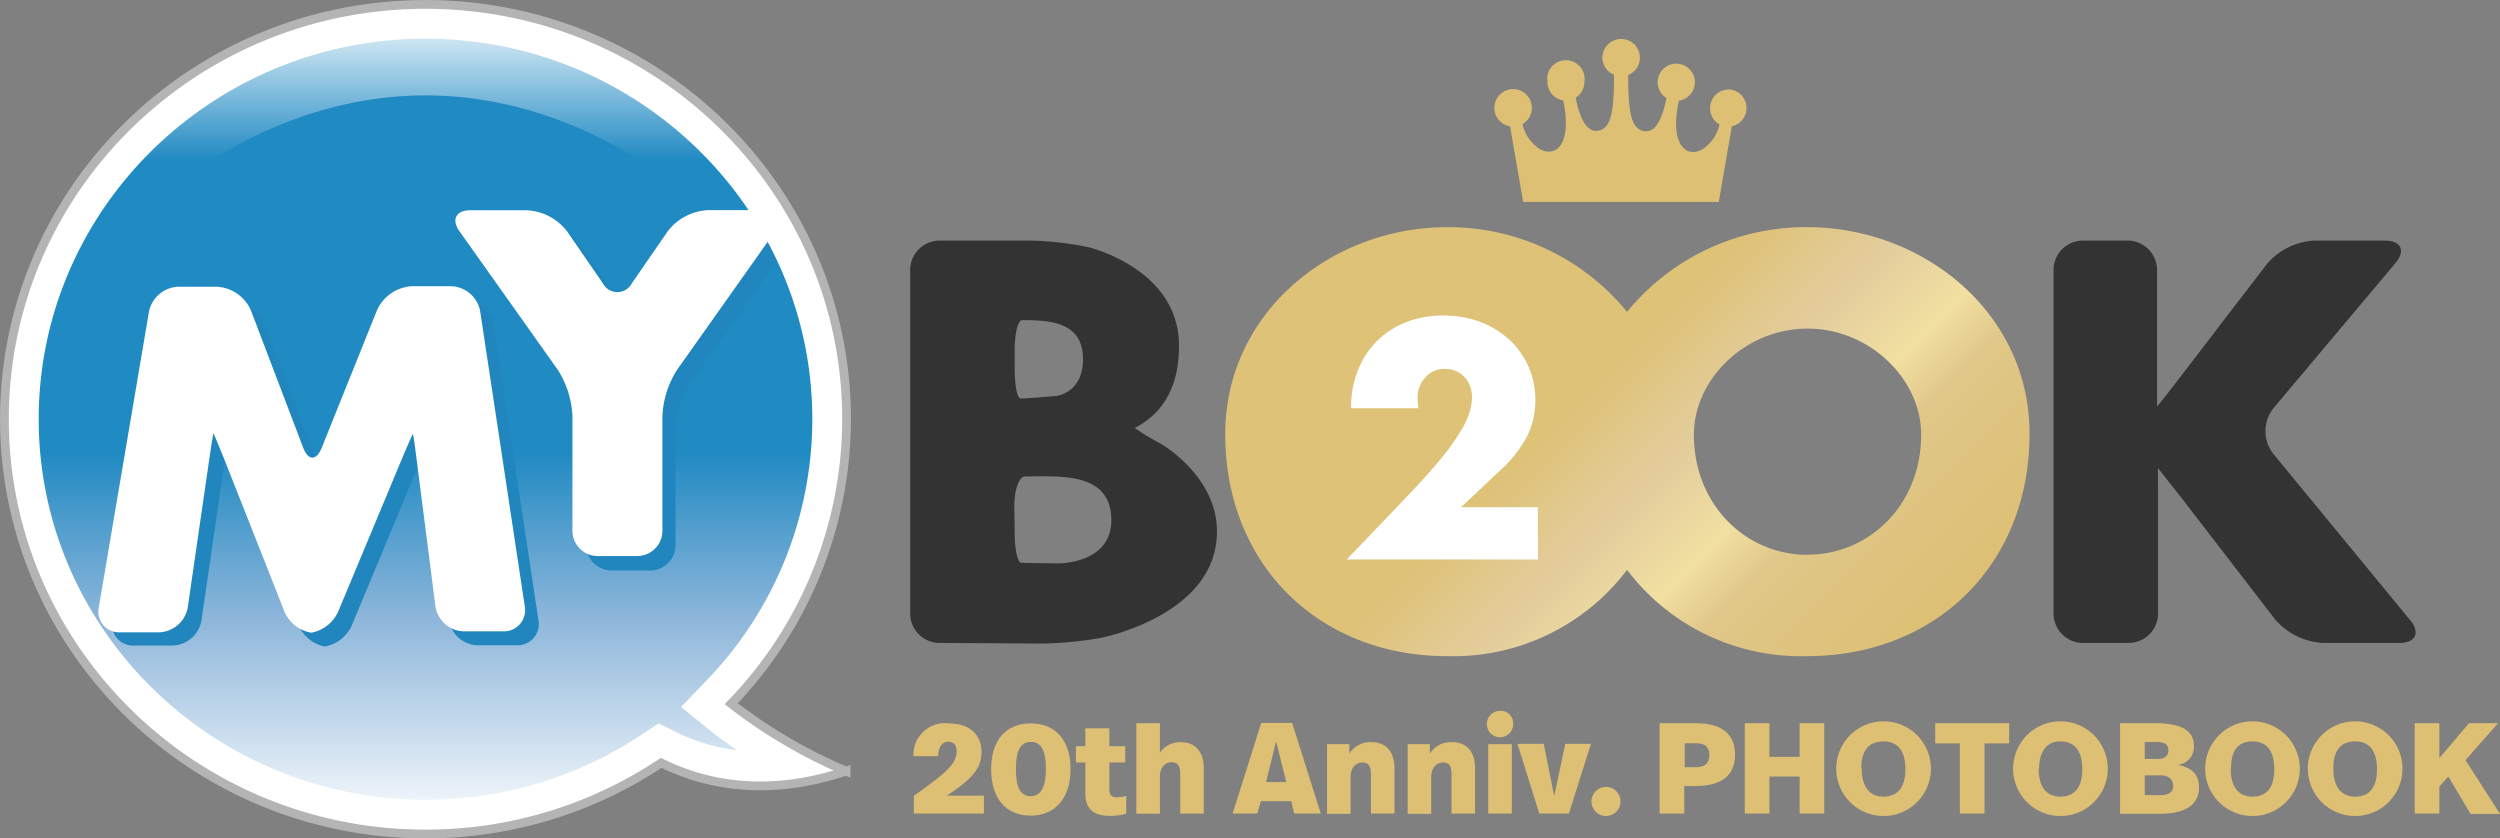 <svg xmlns="http://www.w3.org/2000/svg" xmlns:xlink="http://www.w3.org/1999/xlink" viewBox="0 0 202.82 68.01"><rect x="0" y="0" width="202.82" height="68.01" fill="#808080" stroke="none"/><defs><style>.cls-1{fill:url(#linear-gradient);}.cls-2{fill:url(#linear-gradient-2);}.cls-3{fill:#2186be;}.cls-4{fill:#fff;}.cls-5{fill:none;stroke:#b4b4b5;stroke-width:0.71px;}.cls-6{fill:#333;}.cls-7{fill:#ddc074;}.cls-8{fill:url(#名称未設定グラデーション_2);}</style><linearGradient id="linear-gradient" x1="34.52" y1="67.66" x2="34.52" y2="0.36" gradientUnits="userSpaceOnUse"><stop offset="0" stop-color="#fff"/><stop offset="0.26" stop-color="#8db6da"/><stop offset="0.46" stop-color="#208ac3"/></linearGradient><linearGradient id="linear-gradient-2" x1="34.51" y1="27.88" x2="34.51" y2="0.36" gradientUnits="userSpaceOnUse"><stop offset="0.54" stop-color="#208ac3"/><stop offset="1" stop-color="#fff"/></linearGradient><linearGradient id="名称未設定グラデーション_2" x1="112.09" y1="15.89" x2="151.99" y2="55.8" gradientUnits="userSpaceOnUse"><stop offset="0.41" stop-color="#dec278"/><stop offset="0.57" stop-color="#e4cd9d"/><stop offset="0.69" stop-color="#f1e0a1"/><stop offset="0.77" stop-color="#e0c789"/><stop offset="1" stop-color="#ddc074"/></linearGradient></defs><g id="レイヤー_2" data-name="レイヤー 2"><g id="レイヤー_1-2" data-name="レイヤー 1"><path class="cls-1" d="M68.68,34C68.68,15.42,53.38.36,34.52.36S.36,15.42.36,34,15.65,67.66,34.52,67.66a34.37,34.37,0,0,0,19.12-5.77c3.71,1.83,8.72,2.77,15,.67a41.71,41.71,0,0,1-9.32-5.47A33.26,33.26,0,0,0,68.68,34Z"/><path class="cls-2" d="M34.52,7.74c13.53,0,25.4,9.42,32,20.14A32.17,32.17,0,0,0,34.52.36a32.19,32.19,0,0,0-32,27.52C9.11,17.16,21,7.74,34.52,7.74Z"/><path class="cls-3" d="M13.21,26.37a2.54,2.54,0,0,1,2.4-2h3.08a3.21,3.21,0,0,1,2.78,1.93l4.25,11.17c.4,1.06,1.07,1.07,1.49,0l4.51-11.21a3.29,3.29,0,0,1,2.82-1.91h3.15a2.48,2.48,0,0,1,2.37,2l3.63,24a1.72,1.72,0,0,1-1.75,2H38.75a2.4,2.4,0,0,1-2.31-2l-1.53-12.1c-.15-1.12-.28-2-.3-2s-.4.86-.83,1.9L28.62,50.55a3,3,0,0,1-2.25,1.9,2.88,2.88,0,0,1-2.21-1.91L19.23,38.18c-.42-1-.78-1.91-.8-1.91s-.17.92-.33,2l-1.76,12.1a2.46,2.46,0,0,1-2.35,2H10.84a1.68,1.68,0,0,1-1.71-2Z"/><path class="cls-3" d="M38.38,19.85c-.66-.92-.27-1.67.86-1.67h4.65a4.39,4.39,0,0,1,3.22,1.69L50,24.12a1.32,1.32,0,0,0,2.33,0l2.92-4.25a4.39,4.39,0,0,1,3.22-1.69h4.65c1.13,0,1.52.75.87,1.67L56,31.11a7.61,7.61,0,0,0-1.19,3.73v9.38a2.06,2.06,0,0,1-2.05,2.06H49.6a2.07,2.07,0,0,1-2.05-2.06V34.84a7.51,7.51,0,0,0-1.19-3.73Z"/><path class="cls-4" d="M12.09,25.26a2.53,2.53,0,0,1,2.4-2h3.09a3.21,3.21,0,0,1,2.78,1.93L24.6,36.33c.41,1.06,1.08,1.06,1.5,0l4.5-11.2a3.32,3.32,0,0,1,2.83-1.91h3.15a2.48,2.48,0,0,1,2.37,2l3.63,24a1.72,1.72,0,0,1-1.75,2H37.64a2.39,2.39,0,0,1-2.31-2L33.79,37.2c-.14-1.12-.27-2-.29-2s-.4.85-.84,1.9L27.51,49.44a3,3,0,0,1-2.25,1.89A2.89,2.89,0,0,1,23,49.42L18.12,37.07c-.42-1-.78-1.91-.8-1.91s-.17.91-.33,2L15.23,49.3a2.45,2.45,0,0,1-2.35,2H9.72a1.68,1.68,0,0,1-1.71-2Z"/><path class="cls-4" d="M37.26,18.74c-.65-.92-.26-1.68.87-1.68h4.65A4.4,4.4,0,0,1,46,18.76L48.92,23a1.32,1.32,0,0,0,2.33,0l2.93-4.25a4.4,4.4,0,0,1,3.22-1.7h4.65c1.13,0,1.52.76.86,1.68L54.93,30a7.61,7.61,0,0,0-1.19,3.73v9.38a2.05,2.05,0,0,1-2.06,2H48.49a2.05,2.05,0,0,1-2.05-2V33.73A7.61,7.61,0,0,0,45.25,30Z"/><path class="cls-4" d="M68.68,34C68.68,15.42,53.38.36,34.52.36S.36,15.42.36,34,15.65,67.66,34.52,67.66a34.37,34.37,0,0,0,19.12-5.77c3.71,1.83,8.72,2.77,15,.67a41.71,41.71,0,0,1-9.32-5.47A33.26,33.26,0,0,0,68.68,34ZM59.79,60.86a15.26,15.26,0,0,1-4.92-1.46l-1.44-.71-1.34.89a31.58,31.58,0,0,1-17.57,5.3C17.21,64.88,3.14,51,3.14,34S17.21,3.14,34.52,3.14,65.9,17,65.9,34a30.49,30.49,0,0,1-8.55,21.17l-2.1,2.19,2.36,1.9C58.33,59.84,59.06,60.36,59.79,60.86Z"/><path class="cls-5" d="M68.68,34C68.68,15.42,53.38.36,34.52.36S.36,15.42.36,34,15.65,67.66,34.52,67.66a34.37,34.37,0,0,0,19.12-5.77c3.71,1.83,8.72,2.77,15,.67a41.71,41.71,0,0,1-9.32-5.47A33.26,33.26,0,0,0,68.68,34Z"/><path class="cls-6" d="M76.22,52.16a2.39,2.39,0,0,1-2.38-2.39V21.91a2.39,2.39,0,0,1,2.38-2.39h7.35a25.74,25.74,0,0,1,4.71.53s7.37,1.72,7.37,8c0,2.94-1,5.33-3.59,6.67h0a20.07,20.07,0,0,0,2.08,1.26s4.59,2.59,4.59,7.14c0,6.84-9.47,8.64-9.47,8.64a30.07,30.07,0,0,1-4.74.45Zm6.1-22.22c0,1.32.21,2.39.48,2.39s1.54-.09,2.85-.2c0,0,2.21-.19,2.21-3,0-3-2.64-3.16-4.94-3.16h0c-.33,0-.6,1.07-.6,2.39Zm0,13.33c0,1.32.24,2.39.54,2.39l2.93.05s4.37.08,4.37-3.51c0-3.94-4.2-3.55-7-3.55h0c-.48,0-.87,1.08-.87,2.39Z"/><path class="cls-6" d="M183.91,21.42a5.42,5.42,0,0,1,3.83-1.9h5.74c1.32,0,1.7.82.86,1.82l-9.92,11.8a3,3,0,0,0,0,3.67l11.11,13.5c.84,1,.45,1.85-.86,1.85h-6.22a5.53,5.53,0,0,1-3.86-1.89l-8-10.38c-.81-1-1.49-1.89-1.51-1.89s0,1.08,0,2.39v9.38a2.4,2.4,0,0,1-2.39,2.39h-3.71a2.39,2.39,0,0,1-2.38-2.39V21.91a2.38,2.38,0,0,1,2.38-2.39h3.71A2.4,2.4,0,0,1,175,21.91v8.68c0,1.31,0,2.39,0,2.39s.7-.85,1.5-1.9Z"/><path class="cls-7" d="M79.63,61c0,1.49-1,2.32-2.81,3.55h3V66H74.14V64.56c2.5-1.78,3.47-2.55,3.47-3.59,0-.51-.22-.79-.69-.79s-.8.41-.81,1.17h-2A2.55,2.55,0,0,1,77,58.69C78.61,58.69,79.63,59.57,79.63,61Z"/><path class="cls-7" d="M80.41,62.4c0-2.44,1.27-3.71,3.22-3.71S86.85,60,86.85,62.4s-1.29,3.77-3.22,3.77S80.41,64.89,80.41,62.4Zm4.44,0c0-1.5-.37-2.21-1.22-2.21s-1.21.71-1.21,2.21.37,2.19,1.21,2.19S84.85,63.78,84.85,62.4Z"/><path class="cls-7" d="M90,60.54h1.29v1.32H90V64c0,.47.13.68.62.68a3.16,3.16,0,0,0,.75-.11V66a4.12,4.12,0,0,1-1.32.19c-1.47,0-2-.68-2-1.88V61.86h-.76V60.54h.76V59.09H90Z"/><path class="cls-7" d="M94.1,61.06a2,2,0,0,1,1.68-.85c1.19,0,1.88.77,1.88,2.11V66H95.75V62.84c0-.71-.19-1-.72-1s-.93.46-.93,1.17v3H92.19V58.67H94.1Z"/><path class="cls-7" d="M104.76,65h-2.47L102,66h-2l2.32-7.35h2.51L107.15,66H105Zm-1.23-4.86-.82,3.31h1.64Z"/><path class="cls-7" d="M113.13,62.32V66h-1.91V62.86c0-.73-.19-1-.72-1s-.93.46-.93,1.17v3h-1.91V60.37h1.81v.77a2,2,0,0,1,1.81-.93C112.44,60.21,113.13,61,113.13,62.32Z"/><path class="cls-7" d="M119.67,62.32V66h-1.91V62.86c0-.73-.19-1-.71-1s-.94.46-.94,1.17v3H114.2V60.37H116v.77a2,2,0,0,1,1.8-.93C119,60.21,119.67,61,119.67,62.32Z"/><path class="cls-7" d="M122.76,58.67a1.07,1.07,0,1,1-1.07-1A1,1,0,0,1,122.76,58.67ZM122.65,66h-1.91V60.37h1.91Z"/><path class="cls-7" d="M127.28,66h-2.4l-1.77-5.65h2.13l.85,4.23.9-4.23h2.08Z"/><path class="cls-7" d="M131.47,65a1.18,1.18,0,1,1-1.17-1.16A1.18,1.18,0,0,1,131.47,65Z"/><path class="cls-7" d="M140.76,61.23c0,1.67-1.08,2.54-3.22,2.54h-.9V66h-2V58.67h2.91C139.78,58.67,140.76,59.62,140.76,61.23Zm-2.08,0c0-.58-.35-.93-1-.93h-1v1.94h1C138.25,62.21,138.68,62,138.68,61.2Z"/><path class="cls-7" d="M148,66h-2V63h-2.45v3h-2V58.67h2V61.4H146V58.67h2Z"/><path class="cls-7" d="M156.65,62.36a3.84,3.84,0,1,1-7.68,0,3.84,3.84,0,1,1,7.68,0Zm-5.61,0c0,1.46.63,2.27,1.76,2.27s1.78-.73,1.78-2.22-.61-2.26-1.78-2.26S151,60.88,151,62.32Z"/><path class="cls-7" d="M163,60.31h-2V66h-2V60.31h-2V58.67H163Z"/><path class="cls-7" d="M171,62.36a3.84,3.84,0,1,1-7.68,0,3.84,3.84,0,1,1,7.68,0Zm-5.61,0c0,1.46.63,2.27,1.76,2.27s1.78-.73,1.78-2.22-.61-2.26-1.78-2.26C166.17,60.11,165.43,60.88,165.43,62.32Z"/><path class="cls-7" d="M178.4,63.89c0,1.21-.84,2.13-3.17,2.13H172V58.67h2.81c2.37,0,3.18.72,3.18,1.87a1.46,1.46,0,0,1-1.31,1.51C177.9,62.29,178.4,62.89,178.4,63.89ZM174,60.19v1.38h1.07c.46,0,.85-.18.85-.7s-.41-.68-1-.68Zm2.29,3.54c0-.69-.6-.83-1-.83H174v1.61h1.26C175.87,64.51,176.32,64.3,176.32,63.73Z"/><path class="cls-7" d="M186.58,62.36a3.84,3.84,0,1,1-7.68,0,3.84,3.84,0,1,1,7.68,0Zm-5.61,0c0,1.46.63,2.27,1.77,2.27s1.77-.73,1.77-2.22-.61-2.26-1.77-2.26S181,60.88,181,62.32Z"/><path class="cls-7" d="M194.91,62.36a3.84,3.84,0,1,1-7.68,0,3.84,3.84,0,1,1,7.68,0Zm-5.61,0c0,1.46.63,2.27,1.77,2.27s1.77-.73,1.77-2.22-.61-2.26-1.77-2.26S189.3,60.88,189.3,62.32Z"/><path class="cls-7" d="M198.63,63l-.73.8V66h-2V58.67h2V61.5l2.41-2.83h2.35l-2.64,3,2.8,4.36h-2.39Z"/><path class="cls-8" d="M146.64,18.43A18.72,18.72,0,0,0,132,25.3a18.72,18.72,0,0,0-14.6-6.87c-9.39,0-18,6.93-18,16.8,0,10.56,7.58,18,18,18a17.66,17.66,0,0,0,14.6-7,17.66,17.66,0,0,0,14.6,7c10.47,0,18.05-7.45,18.05-18C164.69,25.36,156,18.43,146.64,18.43Zm0,26.58c-5.06,0-9.22-4.11-9.22-9.74,0-4.5,4.16-8.61,9.22-8.61s9.22,4.11,9.22,8.61C155.86,40.9,151.7,45,146.64,45Z"/><path class="cls-4" d="M124.77,45.39H109.26l4.78-5c1.26-1.31,2.25-2.43,3-3.34a18,18,0,0,0,1.6-2.31,5.86,5.86,0,0,0,.65-1.53,4.64,4.64,0,0,0,.13-1,2.75,2.75,0,0,0-.14-.85,2.35,2.35,0,0,0-.42-.72,2,2,0,0,0-.68-.51,2.09,2.09,0,0,0-.93-.2,2,2,0,0,0-1.6.67A2.47,2.47,0,0,0,115,32.3a6.64,6.64,0,0,0,.08.82h-5.47a8.15,8.15,0,0,1,.55-3.07,7,7,0,0,1,1.55-2.38,6.87,6.87,0,0,1,2.36-1.53,8.09,8.09,0,0,1,3-.54,8.44,8.44,0,0,1,3,.51,7.28,7.28,0,0,1,2.37,1.44A6.69,6.69,0,0,1,124,29.73a6.76,6.76,0,0,1,.56,2.75,6.44,6.44,0,0,1-.68,2.93,10.17,10.17,0,0,1-2.16,2.74l-3.19,3h6.23Z"/><path class="cls-7" d="M140.25,7.26a1.52,1.52,0,0,0-.75,2.84,3.27,3.27,0,0,1-1.36,2c-1.41.8-2.69-.47-1.94-3.93a1.51,1.51,0,1,0-1-.21c-.41,2-1,2.79-1.79,2.68-1.14-.15-1.31-1.7-1.32-4.55A1.52,1.52,0,1,0,130,4.66a1.51,1.51,0,0,0,.94,1.4c0,2.85-.19,4.4-1.32,4.55-.77.11-1.39-.69-1.79-2.68a1.5,1.5,0,0,0,.71-1.28,1.52,1.52,0,1,0-3,0,1.5,1.5,0,0,0,1.28,1.49c.74,3.46-.53,4.73-1.94,3.93a3.33,3.33,0,0,1-1.37-2,1.52,1.52,0,1,0-1,.18l1.06,6.13h15.87l1.06-6.13a1.52,1.52,0,0,0-.22-3Z"/></g></g></svg>